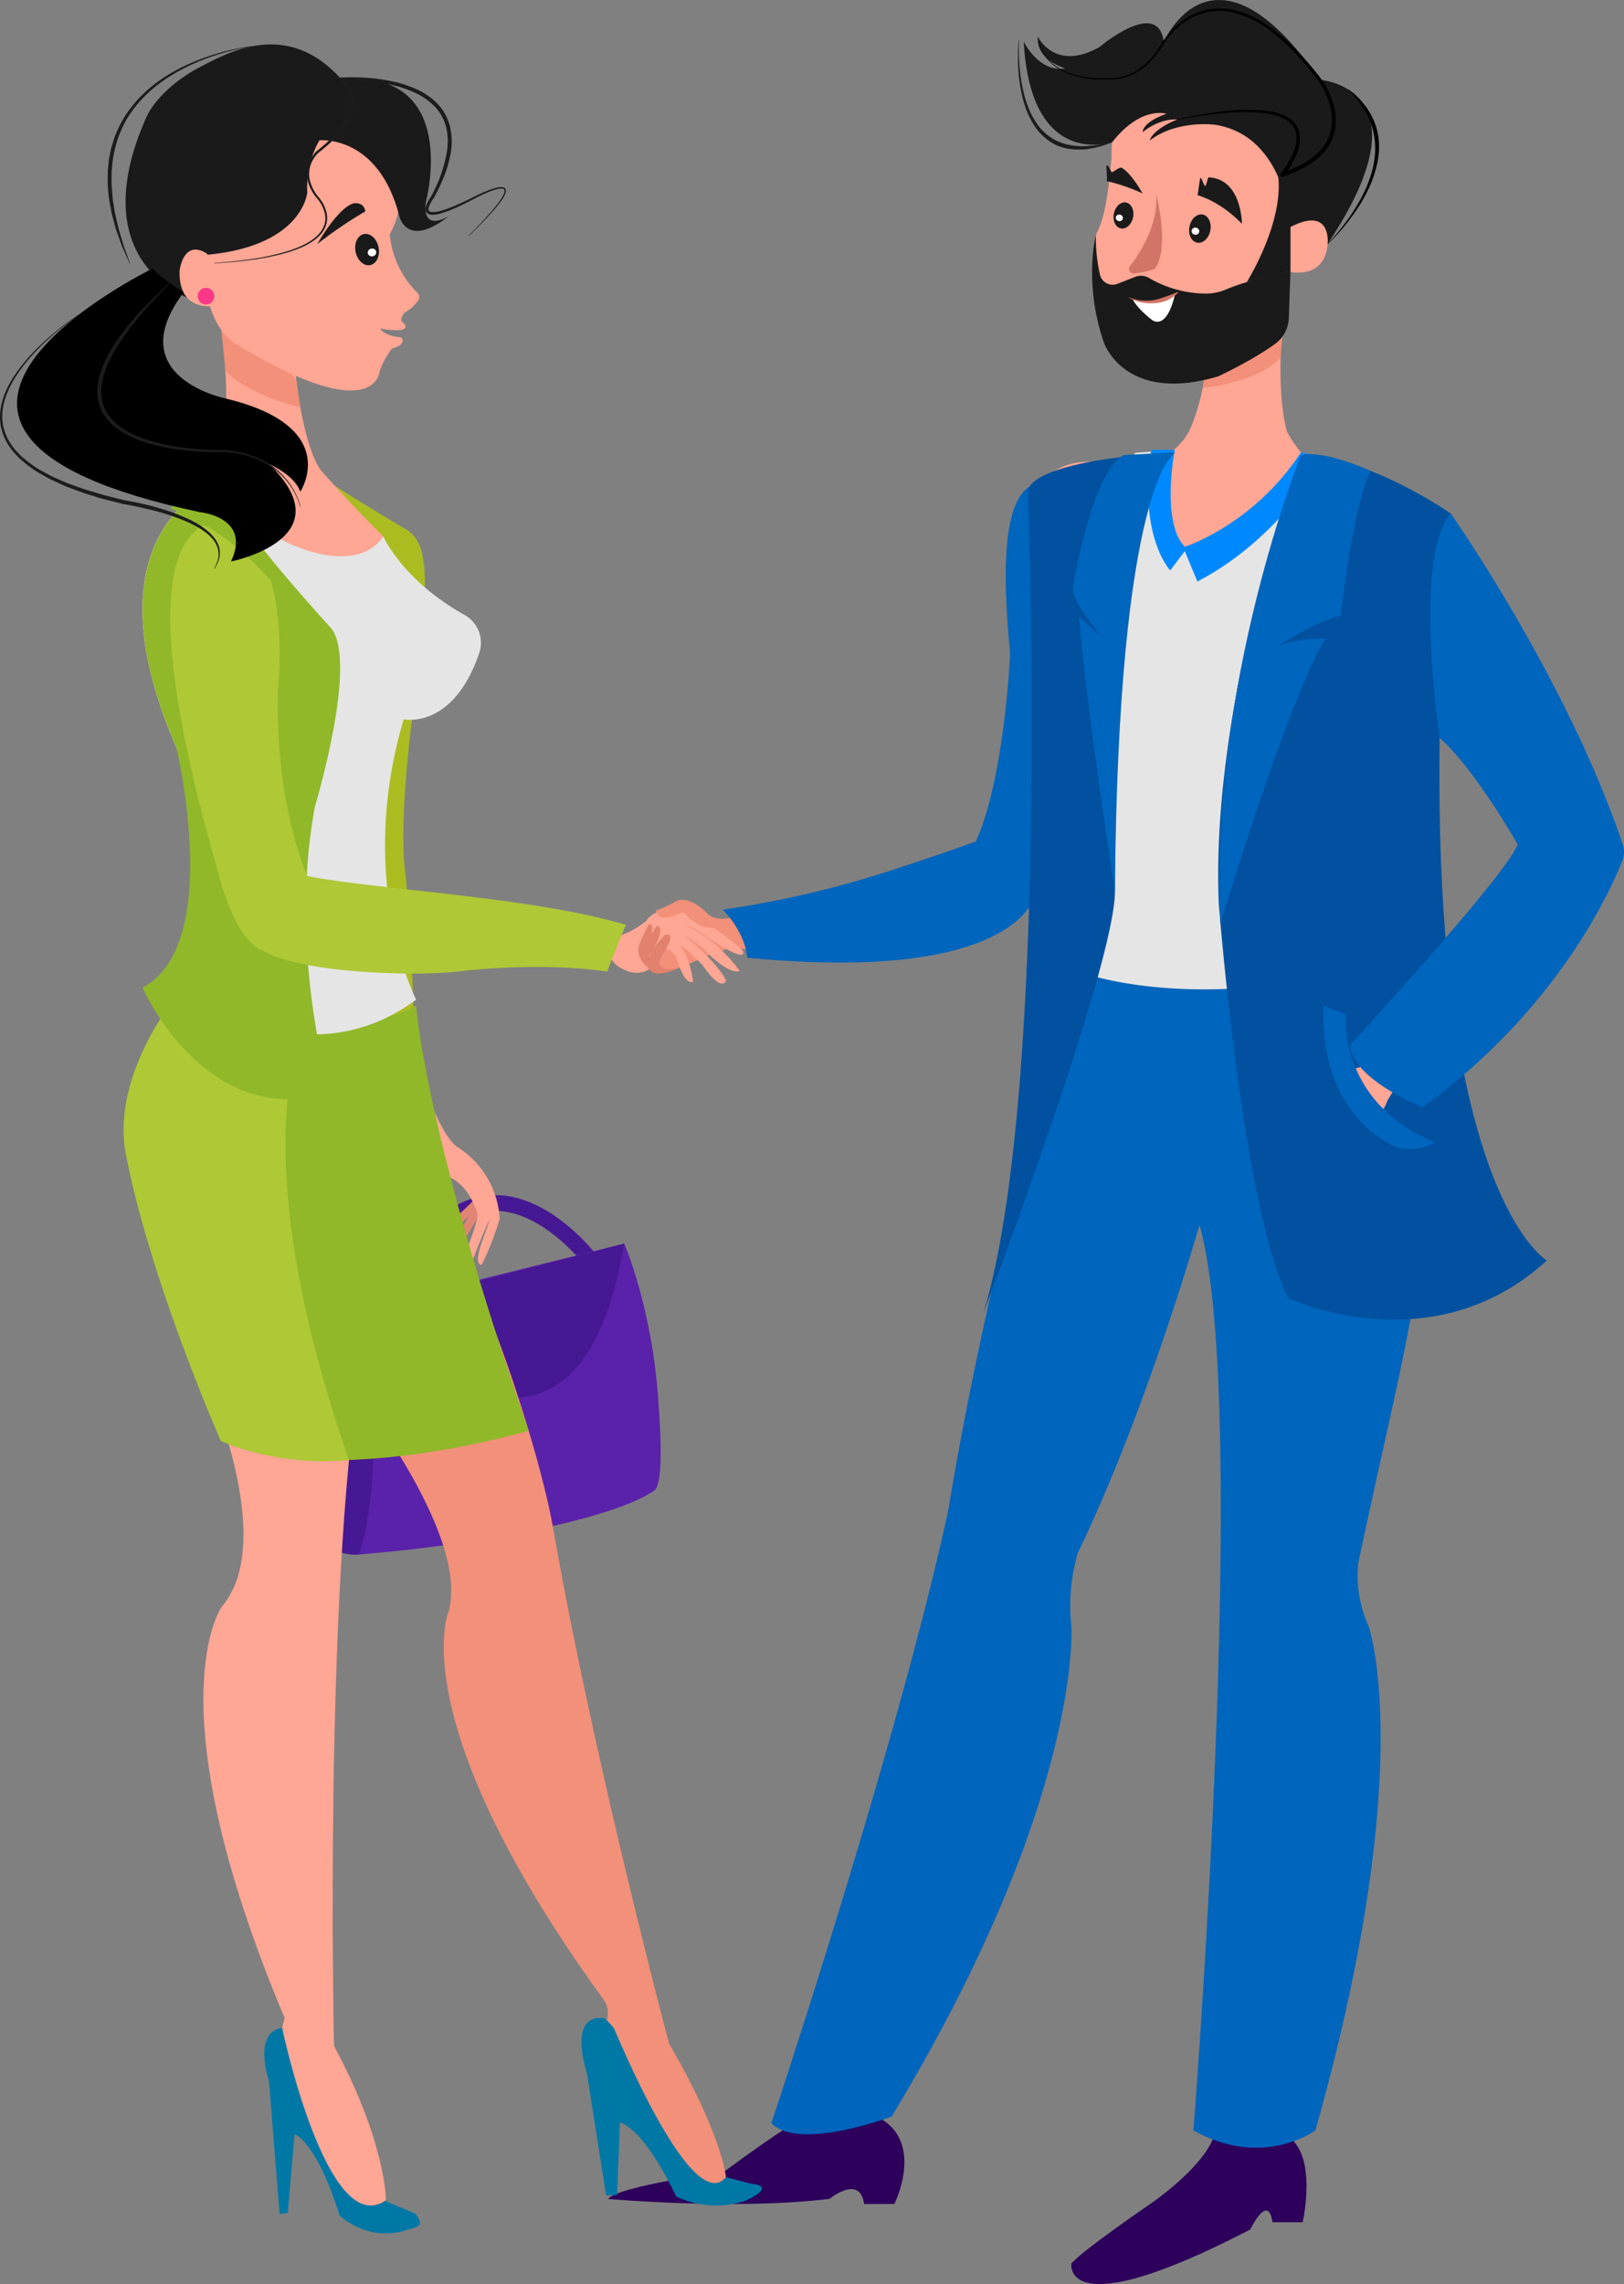 <svg xmlns="http://www.w3.org/2000/svg" width="497.997" height="700" viewBox="0 0 497.997 700"><rect x="0" y="0" width="497.997" height="700" fill="#808080" stroke="none"/><defs><style>.a{fill:#f29079;}.b{fill:#ffa694;}.c{fill:#e2816d;}.d{fill:#1a1a1a;}.e{fill:#fff;}.f{fill:#d37566;}.g{fill:#1c1c1c;}.h{fill:#2c005b;}.i{fill:#e5e5e5;}.j{fill:#0089ff;}.k{fill:#0065bc;}.l{fill:#0151a0;}.m{fill:#471893;}.n{fill:#5a22aa;}.o{fill:#e08573;}.p{fill:#abbc21;}.q{fill:#0078a6;}.r{fill:#90b829;}.s{fill:#aec836;}.t{fill:#f93887;}</style></defs><g transform="translate(588.072 1105.108)"><g transform="translate(-401.628 -1105.108)"><g transform="translate(0.302 275.764)"><path class="a" d="M-391.958-864.131a40.265,40.265,0,0,0-7.758-1.042c-.938-.018-1.676.821-2.615.821-3.582,0-29.52,16.289-20.3-1.072,0,0-1.2-8.326,7.794-12.885,0,0,8.29,7.216,15.647,3.791C-399.192-874.518-386.54-871.047-391.958-864.131Z" transform="translate(437.017 879.881)"/><path class="b" d="M-434-868.7s4.615-.213,10.612-4.983c0,0,6.1-11.545,29.525,8.906,0,0,2.752,4.949-10.14-3.5,0,0-5.858-4.258-6.981-3.8,0,0,8.654,3.264,16.249,13.658,0,0-2.64,1.965-11.026-6.634a34.35,34.35,0,0,0-6.162-4.3s9.5,7.175,13.024,13.822c0,0-.976,4.295-7.322-4.737,0,0-4.72-5.152-6.742-5.734,0,0,2.718,2.344,3.971,10.871,0,0-2.449,1.955-5.121-7.4,0,0-3.208-5.295-5.468-.559,0,0-1.547,6.308-8.171,5.135C-427.754-857.957-437.6-859.727-434-868.7Z" transform="translate(434.792 880.181)"/><path class="a" d="M-408.213-871.33a14.321,14.321,0,0,1-6.343-4.7s-7.182,4.374-8.5-.317c0,0,1.093-.034,5.917-2.576,0,0,3.539-3.041,10.23,3.807,0,0,2.48,2.27,7.381.883C-399.53-874.236-400.851-869.707-408.213-871.33Z" transform="translate(437.354 879.599)"/><path class="c" d="M-424.264-860.051s-4.189-2.838-2.9-6.986a56.908,56.908,0,0,1,2.943-6.385s2.981-1.341-.893,8.147C-425.116-865.275-426.473-864.213-424.264-860.051Z" transform="translate(436.404 880.934)"/><path class="c" d="M-423.639-859.391s-4.106-2.6-2.378-6.6a71.81,71.81,0,0,1,4.107-7.1s3.369.414-2.259,9.054A10.523,10.523,0,0,0-423.639-859.391Z" transform="translate(436.616 881.022)"/><path class="c" d="M-414.967-860.881s-8.686,4.57-9.97-.133c0,0-1.056-3.315,5.121-9.726,0,0,4.549-1.734-1.156,6.763C-420.972-863.977-423.989-858.546-414.967-860.881Z" transform="translate(436.929 881.502)"/></g><g transform="translate(125.712)"><g transform="translate(7.422 83.275)"><path class="b" d="M-281.324-1018.051l8.153,1.34,15.6-20.046s-7.2,43.536,3.28,57.527c0,0-16.46,1.683-24.876-.989-8.829-.163-13.22-1.958-13.22-1.958C-283.625-987.96-281.324-1018.051-281.324-1018.051Z" transform="translate(333.051 1036.757)"/><path class="a" d="M-283.367-1013.2l-1.974,12s15.964-1.133,23.854-9.157c0,0,1.6-21.142,2.375-26.406C-259.113-1036.757-282.93-1016.123-283.367-1013.2Z" transform="translate(334.59 1036.757)"/><path class="b" d="M-251.031-997.111s8.416,19.339,30.058,18.33c0,0-39.675,52.5-104.79-2.018,0,0,5.3-8.6,19.923-5.832,0,0,17.131,4.028,25.009-9.654C-280.832-996.285-254.959-996.162-251.031-997.111Z" transform="translate(325.764 1045.413)"/></g><path class="b" d="M-257.477-1015.391s-10.18,13.132-34.71,15.01a8.763,8.763,0,0,1-6.32-2.018c-3.491-2.94-6.41-5.113-12.211-19.866-1.556-3.956-2.931-12.993-.977-16.769,2.467-4.767,3.521-13.359,4.354-23.126,0,0-1.795-23.414,24.273-20.04C-283.068-1082.2-225.637-1080.929-257.477-1015.391Z" transform="translate(336.048 1110.037)"/><g transform="translate(52.483 65.704)"><path class="d" d="M-288.657-1047.479c-.489,2.378.54,4.6,2.3,4.958s3.578-1.273,4.067-3.65-.541-4.6-2.3-4.959S-288.169-1049.856-288.657-1047.479Z" transform="translate(288.779 1051.179)"/><path class="e" d="M-288.148-1047a1.139,1.139,0,0,0,.952,1.3,1.139,1.139,0,0,0,1.385-.816,1.139,1.139,0,0,0-.952-1.3A1.139,1.139,0,0,0-288.148-1047Z" transform="translate(288.912 1051.908)"/></g><g transform="translate(29.307 62.02)"><path class="d" d="M-307.689-1050.79c-.451,2.192.5,4.239,2.119,4.571s3.3-1.173,3.75-3.366-.5-4.239-2.119-4.571S-307.239-1052.984-307.689-1050.79Z" transform="translate(307.801 1054.203)"/><path class="e" d="M-307.22-1050.348a1.05,1.05,0,0,0,.877,1.2,1.052,1.052,0,0,0,1.278-.753,1.052,1.052,0,0,0-.878-1.2A1.05,1.05,0,0,0-307.22-1050.348Z" transform="translate(307.924 1054.875)"/></g><path class="d" d="M-273.049-1046.256s0-13.755-10.185-14.24c-.342-.016-.694,2.6-1.06,2.62-.491.019-1-2.555-1.538-2.474,0,0-.434,2.532-.811,5.336C-286.643-1055.015-279.846-1053.321-273.049-1046.256Z" transform="translate(341.728 1114.849)"/><path class="d" d="M-298.491-1054.9s-3.377-6.045-6.3-7.795c-.837-.5-2.373,1.187-3.214,1.3,0,0-1.316-2.786-1.506-2.008-.245,1.008.278,3.389,0,4.715A57.266,57.266,0,0,1-298.491-1054.9Z" transform="translate(336.719 1114.184)"/><g transform="translate(82.156 65.918)"><path class="b" d="M-263.847-1033.722s12.706,3.375,12.287-10.7c0,0-1.062-9.937-8.447-5.392C-260.006-1049.814-266.327-1041.042-263.847-1033.722Z" transform="translate(264.424 1051.004)"/></g><path class="f" d="M-295.637-1056.452s4.449,16.585-.356,23.136a27.3,27.3,0,0,1-6.439,1.411,1.4,1.4,0,0,1-1.178-2.261C-300.627-1038.051-294.687-1047.094-295.637-1056.452Z" transform="translate(337.959 1115.732)"/><path class="d" d="M-248.606-1035.547s-1.255-27.927-23.156-31.333c0,0-11.622-1.593-20.005,4.828,0,0,.51-3.192,8.383-6.421,0,0-4.926-.643-10.562,3.869,0,0-.186-3.048,7.32-5.624,0,0-7.665-2.65-16.619,8.65,0,0-25.01,8.792-27.159-30.793,0,0,4.507,9.549,12.715,8.218,0,0-9.061-2.575-8.347-9.656,0,0,5.2,10.862,18.89,3.1,0,0,17.977-15.266,19.692-1.535,0,0,15.156-35.556,47.828,11.576,0,0,34.412,2.411,2.418,50.3C-237.207-1030.373-235.877-1042.108-248.606-1035.547Z" transform="translate(332.173 1105.108)"/><path class="d" d="M-312.028-1045.95s-3.828,14.342,2.365,32.7c0,0,6.166,19.147,35.14,10.571,0,0,10.388-4.812,17.414-9.931a10.307,10.307,0,0,0,4.237-7.97l.509-14.458s-12.6,2.68-19.653,5.682a15.612,15.612,0,0,1-6.053,1.31,34.928,34.928,0,0,1-17.733-4.819,4.761,4.761,0,0,0-4.14-.323l-5.5,2.15a3.977,3.977,0,0,1-5.308-2.674A50.1,50.1,0,0,1-312.028-1045.95Z" transform="translate(335.93 1118.025)"/><g transform="translate(34.026 89.459)"><path class="e" d="M-303-1029.6s1.173,2.727,5.93,6.368c0,0,4.377,3.745,7.075-7.858C-290-1031.093-294.907-1026.92-303-1029.6Z" transform="translate(304.13 1031.809)"/><path class="f" d="M-303.87-1030.022a10.474,10.474,0,0,0,2.355.741,14.589,14.589,0,0,0,5.333.1c.476-.082.942-.225,1.4-.33l1.319-.434c.429-.139.828-.312,1.229-.426s.752-.3,1.1-.415c.34-.135.676-.218.944-.356s.518-.225.727-.3c.412-.16.663-.235.663-.235l.068.1s-.172.19-.5.493a8.983,8.983,0,0,1-1.462,1.156,8.972,8.972,0,0,1-1.081.63c-.4.194-.841.363-1.291.546-.474.117-.96.251-1.462.347-.509.06-1.018.152-1.535.182a14.86,14.86,0,0,1-1.539.041,11.218,11.218,0,0,1-1.479-.108,11.981,11.981,0,0,1-2.546-.579,10.6,10.6,0,0,1-2.3-1.043Z" transform="translate(303.928 1031.681)"/></g><path class="d" d="M-260.864-1045.143v13.428l-13.4,3.464s11.514-18.253,9.583-32.9A16.6,16.6,0,0,1-260.864-1045.143Z" transform="translate(344.431 1114.705)"/><g transform="translate(0 2.571)"><path class="g" d="M-331.506-1095.046a55.131,55.131,0,0,0,.149,8.263,52.085,52.085,0,0,0,1.372,8.326,35.228,35.228,0,0,0,1.473,4.5,23.826,23.826,0,0,0,2.272,4.281,15.944,15.944,0,0,0,3.2,3.554,15,15,0,0,0,3.925,2.355,17.81,17.81,0,0,0,4.164,1.076,22.73,22.73,0,0,0,3.9.178c1.212-.133,2.345-.133,3.325-.347.984-.172,1.857-.281,2.555-.468l2.222-.5.039.113-2.149.794a20.1,20.1,0,0,1-2.534.735,26.346,26.346,0,0,1-3.386.625,23.854,23.854,0,0,1-4.109.018,16.664,16.664,0,0,1-4.507-1.064,15.216,15.216,0,0,1-4.189-2.656,17.01,17.01,0,0,1-3.265-3.886,24.7,24.7,0,0,1-2.237-4.5,35.883,35.883,0,0,1-1.38-4.641,48.657,48.657,0,0,1-1.114-8.463,55.152,55.152,0,0,1,.152-8.3Z" transform="translate(331.856 1104.732)"/><path d="M-326.749-1094.273a11.225,11.225,0,0,0,.975,3.556,12.906,12.906,0,0,0,1.971,3.121,15.518,15.518,0,0,0,6,4.217c4.616,1.841,9.7,2.029,14.618,1.663h.022a14.076,14.076,0,0,0,6.712-2.306,21.078,21.078,0,0,0,5.3-4.85,28.368,28.368,0,0,0,2.052-2.976,22.072,22.072,0,0,1,2.091-3.042,24.143,24.143,0,0,1,5.475-4.945,19.608,19.608,0,0,1,6.84-2.809,19.02,19.02,0,0,1,7.4.026,27.574,27.574,0,0,1,6.969,2.472,41.23,41.23,0,0,1,6.2,3.992,62.527,62.527,0,0,1,5.53,4.854c1.728,1.739,3.4,3.53,4.982,5.4.822.909,1.559,1.886,2.329,2.836a26.08,26.08,0,0,1,2.208,2.985,26.111,26.111,0,0,1,2.97,6.824,17.054,17.054,0,0,1,.374,7.49,14.345,14.345,0,0,1-3.322,6.753,21.175,21.175,0,0,1-5.863,4.639,41.784,41.784,0,0,1-6.81,2.929.6.6,0,0,1-.761-.374.6.6,0,0,1,.1-.563l.017-.021a28.893,28.893,0,0,0,3.478-5.573,11.889,11.889,0,0,0,1.311-6.226,5.851,5.851,0,0,0-1.138-2.855,7.429,7.429,0,0,0-2.418-2.014,18.126,18.126,0,0,0-6.285-1.824,60.678,60.678,0,0,0-13.381.111c-4.465.425-8.912,1.106-13.336,1.912l-.023-.118c4.4-.951,8.822-1.8,13.3-2.361a61.348,61.348,0,0,1,13.541-.342,18.935,18.935,0,0,1,6.625,1.813,8.345,8.345,0,0,1,2.757,2.228,6.862,6.862,0,0,1,1.39,3.312,12.923,12.923,0,0,1-1.287,6.84,26.848,26.848,0,0,1-3.608,5.868l-.648-.957a40.6,40.6,0,0,0,6.6-2.831,19.961,19.961,0,0,0,5.543-4.374,13.244,13.244,0,0,0,3.064-6.2,15.893,15.893,0,0,0-.292-6.986,25.047,25.047,0,0,0-2.784-6.556,25.035,25.035,0,0,0-2.11-2.9c-.754-.948-1.478-1.925-2.283-2.83-1.547-1.867-3.191-3.647-4.884-5.377a61.649,61.649,0,0,0-5.413-4.818,31.441,31.441,0,0,0-12.78-6.4,18.217,18.217,0,0,0-7.116-.076,18.907,18.907,0,0,0-6.613,2.663,23.56,23.56,0,0,0-5.361,4.775,21.691,21.691,0,0,0-2.065,2.958,28.9,28.9,0,0,1-2.122,3.014,21.615,21.615,0,0,1-5.478,4.914,14.481,14.481,0,0,1-6.98,2.308h.021c-4.954.319-10.089.084-14.749-1.828a15.746,15.746,0,0,1-6.044-4.338,13.013,13.013,0,0,1-1.968-3.181,11.334,11.334,0,0,1-.95-3.615Z" transform="translate(332.945 1102.998)"/><path d="M-253.943-1035.337a57.054,57.054,0,0,0,5.5-6.449c3-4.061,6.722-9.9,8.325-16.445a27.2,27.2,0,0,0,.758-4.912,22.67,22.67,0,0,0-.223-4.769,21.7,21.7,0,0,0-1.056-4.325,20.862,20.862,0,0,0-1.692-3.637,28.651,28.651,0,0,0-1.875-2.859c-.663-.776-1.19-1.508-1.7-2.046l-1.6-1.7.079-.091,1.817,1.493c.585.474,1.189,1.16,1.93,1.905.368.375.69.836,1.068,1.289a10.7,10.7,0,0,1,1.092,1.511,20.19,20.19,0,0,1,3.174,8.282,21.827,21.827,0,0,1,.113,5.031,28.168,28.168,0,0,1-.956,5.073c-1.845,6.692-5.742,12.492-8.924,16.46a57.365,57.365,0,0,1-5.751,6.278Z" transform="translate(348.867 1107.458)"/></g></g><g transform="translate(0 137.855)"><path class="h" d="M-374.329-574.933s-7.523,4.109-25.118,17.146c0,0-32.5,4.414-35.592,8.344,0,0,39.223,3.506,67.939-.022,0,0,9.308-7.663,10.6,1.574h9.261s9.956-19.681-5.866-27.042C-353.111-574.933-362.484-566.9-374.329-574.933Z" transform="translate(435.04 1085.5)"/><path class="h" d="M-274.57-570.341s-.7,7.464-18.3,20.5c0,0-22.445,15.3-25.541,19.229,0,0-3,19.544,54.841-10.456,0,0,5.536-11.466,6.824-2.23h9.262s5.094-22.147-5.868-27.042C-253.351-570.341-262.724-562.3-274.57-570.341Z" transform="translate(460.499 1086.502)"/><g transform="translate(50.103)"><g transform="translate(92.393)"><path class="i" d="M-286.781-991.958a38.611,38.611,0,0,0,3.064,31.06s25.612-11.49,35.648-30.249a268.99,268.99,0,0,0,25.417,11.24l-11.015,147.795s-52.154,16.435-79.825.914c0,0-17.059-113.645,14.605-159.835Z" transform="translate(318.081 991.958)"/><path class="j" d="M-287.859-960.9l-4.46,5.891s-9.842-10.234-5.825-36.951h7.221s-4.324,22.089,3.064,29.721c0,0,20.926-6.6,35.648-28.91l7.473,1.443s-13.6,24.83-39.249,38.112Z" transform="translate(322.223 991.958)"/></g><path class="k" d="M-393.916-507.78s38.692-115.9,54.283-188.045c0,0,16.245-102.711,42.7-164.011,0,0,31.433,10.919,79.825-.92,0,0,21.075,27.769,22.682,63.7,1.366,30.549-6.272,55.248-19.515,117.533a37.851,37.851,0,0,0,3.135,19.415s15.319,42.745-16.29,154.544c0,0-16.1,11.976-37.4,0,0,0,17.583-222.5,1.841-277.509,0,0-15.876,56.16-37.282,100.513A57.206,57.206,0,0,0-301.93-660.1s3.6,53.393-55.125,150.314C-357.055-509.79-385.546-499.041-393.916-507.78Z" transform="translate(393.916 1020.604)"/></g></g><g transform="translate(35.218 138.65)"><path class="k" d="M-310.831-876.641s-6.338,26.247-87.883,18.274c0,0,.007-6.853-7.418-14.711a309.442,309.442,0,0,0,52.745-12.4s18.828-6.159,26.36-9.1A23.853,23.853,0,0,1-310.831-876.641Z" transform="translate(406.133 1013.217)"/><path class="k" d="M-304.485-987.8s-12.957.453-20.964,5.291c-7.9,4.773-8.756,24.448-6.123,50.993,0,0-1.268,33.209-9.007,54.317,0,0-8.257,16.438.112,31.786,0,0,33.872-7.779,32.816-81.064C-307.651-926.48-304.837-980.768-304.485-987.8Z" transform="translate(419.652 992.865)"/><g transform="translate(79.886)"><path class="l" d="M-281.872-991.958s-40.968,1.669-45.047,11.335c0,0,7.192,184.455-13.644,252.46,0,0,40.469-106.558,40.345-129.343C-300.218-857.506-301.967-972.672-281.872-991.958Z" transform="translate(340.563 991.958)"/><path class="l" d="M-256.065-991.292s-27.8,73.177-25.22,137.409c0,0,7.122,92.578,21.323,120.986,0,0,43.926,20.805,79.276-11.547,0,0-45.678-26.455-29.458-228.918C-210.144-973.363-234.667-990.691-256.065-991.292Z" transform="translate(353.469 992.103)"/><path class="k" d="M-286.781-991.958s-17.419,9.412-18.346,134.452c0,0-8.487-53.581-11-84.11L-309-935.19s-9.06-10.712-9.083-15c0,0,5.614-35.592,15.65-40.96Z" transform="translate(345.472 991.958)"/><path class="k" d="M-256.129-991.247s-28.38,70.146-24.7,143.525c0,0,20.776-68.821,32.177-87.3,0,0-11.5-.268-16.253,3.482,0,0,11.585-8.3,20.958-10.445,0,0,3.921-34.629,9.191-44.362C-234.759-986.347-248.49-992.842-256.129-991.247Z" transform="translate(353.532 992.058)"/></g><g transform="translate(184.137 18.74)"><g transform="translate(4.023 167.002)"><path class="b" d="M-237.675-839.5c-2.915,2.058-10.034,3.438-10.034,3.438a8.361,8.361,0,0,0-3.984,1.4c1.535.726,7.583,11.484,11.367,14.168a13.948,13.948,0,0,0,4.273-6.116c3.441-5.765,4.281-6.193,4.281-6.193A8.956,8.956,0,0,0-237.675-839.5Z" transform="translate(251.693 839.502)"/></g><path class="k" d="M-217.411-976.576s35.53,50.45,52.739,101.373a7.305,7.305,0,0,1-.13,5.028c-3.871,9.793-20.238,45.85-61.29,75.567,0,0-22.034-8.843-22.075-19.216,0,0,47.952-52.079,51.271-61.354,0,0-13.119-23.124-23.918-32.641C-220.814-907.818-229.2-963.453-217.411-976.576Z" transform="translate(256.486 976.576)"/><path class="k" d="M-248.124-850.212s-2.611,26.913,27.315,39.366c0,0-3.793,2.716-10.645,1.808,0,0-24.7-7.632-23.5-43.786A72.356,72.356,0,0,0-248.124-850.212Z" transform="translate(254.995 1003.595)"/></g></g></g><g transform="translate(-588.072 -1091.499)"><g transform="translate(92.606 352.648)"><g transform="translate(24.637)"><path class="m" d="M-487.338-768.924l-4.5-1.725c8.188-21.372,18.7-33.11,31.248-34.887,18.492-2.626,33.95,17.49,34.6,18.349l-3.843,2.908c-.143-.185-14.395-18.705-30.093-16.483C-470.606-799.242-479.827-788.529-487.338-768.924Z" transform="translate(491.84 805.773)"/></g><g transform="translate(0 14.87)"><path class="n" d="M-415.932-793.568s8.656,19.881,10.492,48.738c.252,3.966,1.976,24.708-1.3,26.959-13.225,9.1-55.944,16.864-90.513,19.579,0,0,3.938-15.258.166-28.564,0,0-5.746-30.393-.339-46.467Z" transform="translate(514.752 793.568)"/><path class="m" d="M-416.347-793.568s-73.137,19.169-81.491,20.245C-497.838-773.323-431.84-700.726-416.347-793.568Z" transform="translate(515.168 793.568)"/><path class="m" d="M-509.417-706.933c3.985,2.507,10.038,5.609,14.858,5.013,0,0,9.933-26.773-.173-75.031,0,0-13.034,2.906-12.568,37.223,0,0-.353,16.188-4.36,26.008A5.567,5.567,0,0,0-509.417-706.933Z" transform="translate(512.062 797.196)"/></g></g><g transform="translate(126.239 324.131)"><g transform="translate(10.981 27.893)"><path class="o" d="M-465.686-800.614s-5.464,9.549-6.8,10.952c0,0-2.423-.917.247-4.853,0,0,4.627-7.68,5.146-9.278Z" transform="translate(475.868 806.567)"/><path class="o" d="M-465.062-802.558s-8.181,7.861-9.879,8.866c0,0-1.943-1.574,1.817-4.7,0,0,6.8-6.257,7.8-7.682Z" transform="translate(475.443 806.07)"/></g><path class="b" d="M-478.74-828.964s4.273,11.023,8.2,13.728a27.831,27.831,0,0,1,13.075,22.086,92.45,92.45,0,0,1-5.453,13.988s-2.666.854-.127-6.594c0,0,2.432-6.5,2.459-7.231,0,0-5.172,11.435-6.016,15.5,0,0-2.245-.294-1.185-5.662,0,0,2.982-7.416,3.505-10.693a2.834,2.834,0,0,0-.117-1.334c-.69-2.1-3.3-8.85-8.9-10.9a1.286,1.286,0,0,0-1.689,1.451,12.97,12.97,0,0,0,2,5.333s2.65,3.646-.356,3.756c0,0-7.222-3.721-6.187-17.135,0,0-.063-3.1-4.928-11.115C-484.455-823.786-484.7-827.219-478.74-828.964Z" transform="translate(484.456 828.964)"/></g><path class="p" d="M-504.927-984.166s8.9,5.755,23.368,14.3c7.813,4.614,5.989,19.139,3.313,46.125,0,0-6.5,41.522-3.527,60.228,0,0,5.034,60.367.4,57.153,0,0-21.477-40.234-20.436-112.418C-501.808-918.778-504.581-977.236-504.927-984.166Z" transform="translate(606.226 1118.584)"/><g transform="translate(37.922 285.678)"><g transform="translate(69.291 104.853)"><path class="a" d="M-402.1-553.206s-23.026-86.39-35.522-157.755c-3.557-20.312-14.284-52.146-18.985-63.446,0,0-37.006-7.687-43.468,18.93,0,0,37.275,46.038,30.287,70,0,0-14.216,33.558,47.372,118.412a7.365,7.365,0,0,1,.163,8.811S-405.513-544.871-402.1-553.206Z" transform="translate(500.073 775.438)"/><g transform="translate(71.081 213.035)"><path class="q" d="M-389.69-548.718l-7.722-2.016c.06.553-6.161-2.591-10.357-6-7.611-15.08-20.975-37.724-26.811-42.643,0,0-11.372-3.083-5.434,16.974l5.846,37.271,3.385-.171.864-22.185s6.82.927,17.25,22.671a28.249,28.249,0,0,0,21.223,1.294S-381.319-547.907-389.69-548.718Z" transform="translate(441.73 600.805)"/><path class="a" d="M-398.872-550.509s-1.01-12.71-17.425-40.875c0,0-8.283,3.953-18.743-9.2C-435.04-600.58-409.9-537.323-398.872-550.509Z" transform="translate(443.191 600.58)"/></g></g><g transform="translate(24.451 114.398)"><path class="b" d="M-496.822-554.24s-3.147-137.98,8.047-207.389c0,0-33.538-17.358-45.876,7.1,0,0,20.133,46.213,3.43,65.6,0,0-21.466,29.452,19.242,126.077,0,0-1.782,7.3-2.01,7.866C-513.989-554.992-502.042-546.9-496.822-554.24Z" transform="translate(536.877 767.603)"/><g transform="translate(18.666 207.85)"><path class="q" d="M-475.15-540.086l-7.353-3.107c-.019.557-5.724-3.45-9.386-7.429-5.363-16.019-19.122-40.672-24.19-46.38,0,0-8.88,0-4.028,16.34l3.26,40.723,2.5-.467,2.082-24.044s6.617,1.9,13.811,24.916c0,0,8.86,8.531,20.816,4.332h.018C-472.031-536.482-473.807-537.748-475.15-540.086Z" transform="translate(521.556 597.002)"/><path class="b" d="M-485.238-544.205s.136-17.505-15.91-47.282c0,0-6.895,5.429-15.911-5.514C-517.06-597-503.292-531.646-485.238-544.205Z" transform="translate(522.538 597.002)"/></g></g><path class="r" d="M-535.427-861.5s42.158,23.584,68.167,8.9c0,0,2.532,38.63,34.511,130.29,0,0-61.179,18.09-94.381,3.141,0,0-21.555-48.742-29.117-87.821C-560.207-827.463-546.551-850.308-535.427-861.5Z" transform="translate(556.946 861.5)"/><path class="s" d="M-535.427-861.5s-3.03,19.518,32.647,19.4c0,0-17.048,37.081,14.932,128.741a81.558,81.558,0,0,1-39.282-5.818s-21.555-48.742-29.117-87.821C-560.207-827.463-546.551-850.308-535.427-861.5Z" transform="translate(556.946 861.5)"/></g><path class="b" d="M-530.2-982.663S-570.672-968.6-541.835-902.2c0,0,15.009,43.236,3.328,75.184,0,0,35.065,25.182,68.967,0,0,0-17.354-33.976-2.583-83.741a35.4,35.4,0,0,0,20.862-16.774,11.963,11.963,0,0,0-4.348-16.142c-6.635-3.961-16.78-7.637-22.794-23.14,0,0-10.055-9.823-20.411-21.762C-498.813-988.573-516.233-974.229-530.2-982.663Z" transform="translate(595.904 1117.588)"/><path class="i" d="M-530.2-983.722s-40.476,14.063-11.639,80.465c0,0,15.009,43.236,3.328,75.184,0,0,36.309,27.337,70.211,2.156,0,0-18.6-36.132-3.827-85.9,0,0,15.162,3.3,23.193-20.367a9.744,9.744,0,0,0-4.507-11.618c-7.265-4.077-18.625-11.968-24.967-24.071C-487.387-954.126-516.234-965.54-530.2-983.722Z" transform="translate(595.904 1118.671)"/><path class="r" d="M-530.2-983.722s-40.476,14.063-11.639,80.465c0,0,14.618,60.454-10.367,73.657,0,0,19.284,43.92,57.6,32.215,0,0-16.049-52.34-1.278-102.1,0,0,7.621-28.34,1.278-40.444C-513.368-959.536-516.234-965.54-530.2-983.722Z" transform="translate(595.904 1118.699)"/><g transform="translate(52.218 146.436)"><path class="s" d="M-527.961-889.586s6.122-2.487,12.721,2.356c8.983,6.595,71.581,7.49,106.771,17.945,0,0-2.583,6.067-5.733,14.328,0,0-18.76-3.187-45.794,0-13.352,1.575-47.755.459-59.441-6.188C-521.173-862.132-539.366-885.879-527.961-889.586Z" transform="translate(548.163 992.665)"/><path class="s" d="M-527.69-973.978s-37.2-11.773-3.191,105.648c.414,1.43,4.794,21.918,14.395,25.544,4.8,1.81,7.081-11.172,13.477-22.66,0,0-10.1-21.415-9.2-57.8C-512.211-923.243-507.123-965.288-527.69-973.978Z" transform="translate(545.212 974.307)"/></g><g transform="translate(52.218 133.124)"><path class="r" d="M-496.131-939.622s-28.859-31.332-35.591-45.526c0,0-8.2,2.729-13.489,9.13,0,0,16.934,5.1,32.465,23.962C-512.747-952.056-503.886-943.371-496.131-939.622Z" transform="translate(545.212 985.148)"/><path class="r" d="M-502.621-947.3l-12.866-2.678s7.334,12.587,8.118,57.643C-507.369-892.336-493.731-937.324-502.621-947.3Z" transform="translate(551.702 992.827)"/></g><g transform="translate(63.774 79.98)"><path class="b" d="M-509.1-1009.866l-8.03,1.319-15.363-19.744s7.09,42.881-3.231,56.662c0,0,16.212,1.658,24.5-.975,8.7-.161,13.022-1.929,13.022-1.929C-506.835-980.228-509.1-1009.866-509.1-1009.866Z" transform="translate(535.727 1028.291)"/><path class="a" d="M-509.186-1005.085l1.194,8s-15.2-3.229-22.977-11.132c0,0-1.349-14.885-2.107-20.07C-533.075-1028.291-509.616-1007.968-509.186-1005.085Z" transform="translate(536.306 1028.291)"/></g><path class="b" d="M-490.574-1072.333s21.825,11.947,10.712,32.266a29.129,29.129,0,0,0,8.5,17.9,1.843,1.843,0,0,1,.163,2.446,12.691,12.691,0,0,1-4.111,3.654s-1.274,1.657-.972,2.528c0,0,5.47,4.319-6.517,2.311,0,0,.941,2.228,6.418,2.723,0,0,2.248,1.942-2.827,3.469a25.282,25.282,0,0,0-3.734,6.882s-.987,18.1-45.149-8.96c0,0-10.433-7.239-7.881-27.125C-535.972-1034.237-521.1-1083.58-490.574-1072.333Z" transform="translate(599.36 1098.291)"/><g transform="translate(108.915 58.073)"><path class="d" d="M-491.51-1042.184c.539,2.626-.6,5.077-2.539,5.476s-3.952-1.407-4.492-4.033.6-5.077,2.539-5.476S-492.05-1044.81-491.51-1042.184Z" transform="translate(498.675 1046.272)"/><path class="e" d="M-492.909-1041.654a1.26,1.26,0,0,1-1.051,1.432,1.26,1.26,0,0,1-1.531-.9,1.26,1.26,0,0,1,1.051-1.432A1.26,1.26,0,0,1-492.909-1041.654Z" transform="translate(499.365 1047.077)"/></g><path class="d" d="M-508.214-1041.459s6.407-11.359,11.242-12.5c0,0,3.079-.535,3.48,2.484A129.376,129.376,0,0,0-508.214-1041.459Z" transform="translate(605.508 1102.658)"/><path class="d" d="M-507.761-1066.416s18.184-2.038,24.7,23.179c0,0,2.143,10.308,15.265,0,0,0-8.422,5.453-7.1-4.387,0,0,10.981-40.706-26-37.564C-500.9-1085.188-510.363-1077.508-507.761-1066.416Z" transform="translate(605.508 1095.811)"/><g transform="translate(38.514)"><path class="d" d="M-493.459-1069.286s-7.913,7.175-7.3,20.795c0,0-1.4,17.151-33.085,19.223,0,0-7.778-.432-3.269,13.1,0,0-32.7-10.86-13.084-55.245,2.686-6.081,9.75-11.97,15.62-15.089,9.421-5,27.606-15.367,44.21,3.191C-490.363-1083.315-485.031-1077.3-493.459-1069.286Z" transform="translate(556.46 1093.938)"/></g><g transform="translate(55.058 62.883)"><path class="b" d="M-530.77-1025.3s-12.515,3.324-12.1-10.539c0,0,1.047-9.787,8.32-5.312C-534.551-1041.153-528.326-1032.511-530.77-1025.3Z" transform="translate(542.881 1042.325)"/><path class="t" d="M-533.457-1031.2a2.54,2.54,0,0,1-1.262,3.363,2.54,2.54,0,0,1-3.363-1.262,2.54,2.54,0,0,1,1.262-3.363A2.54,2.54,0,0,1-533.457-1031.2Z" transform="translate(543.879 1044.428)"/></g><path d="M-542.238-1037.55s-102.553,49.918,14.625,74.674c0,0,15.849,1.5,9.432,15.093,0,0,35.27-6.959,11.707-29.831,0,0,7.717,3.222,9.552,8.453,0,0,13.082-19.877-22.711-28.52,0,0-32.648-6.473-13.089-32.557C-532.722-1030.239-540.05-1034.92-542.238-1037.55Z" transform="translate(589.01 1106.25)"/><g transform="translate(0 0.539)"><path class="g" d="M-534.144-1028.757c1.94-.172,3.888-.274,5.82-.506,1.937-.184,3.866-.446,5.793-.715a73.5,73.5,0,0,0,11.365-2.544c.91-.33,1.837-.624,2.723-1.015a24.705,24.705,0,0,0,2.613-1.248,17.665,17.665,0,0,0,2.4-1.59,11.011,11.011,0,0,0,1.993-2.033,7.617,7.617,0,0,0,1.192-2.538,6.77,6.77,0,0,0,.044-2.79,10.57,10.57,0,0,0-2.572-4.976l-.016-.017,0,0a13.708,13.708,0,0,1-2.572-4.784,9.28,9.28,0,0,1,.089-5.457,10.193,10.193,0,0,1,1.212-2.478,10.14,10.14,0,0,1,.843-1.1,4.713,4.713,0,0,1,.513-.512l.518-.422q1.049-.835,2.03-1.715c.671-.569,1.291-1.2,1.929-1.809,2.448-2.5,4.721-5.344,5.657-8.674a8.685,8.685,0,0,0-.041-5.011,8.337,8.337,0,0,0-1.146-2.244,8.206,8.206,0,0,0-1.74-1.788l-1.077-.788,1.31-.075a61.846,61.846,0,0,1,7.723.066,56.242,56.242,0,0,1,7.656,1.031,36.893,36.893,0,0,1,7.409,2.323,21.329,21.329,0,0,1,6.513,4.344,15.394,15.394,0,0,1,3.986,6.79,19.756,19.756,0,0,1,.442,7.833,33.779,33.779,0,0,1-1.994,7.514,59.233,59.233,0,0,1-3.272,6.995l-.018.033-.024.033a10.121,10.121,0,0,0-1.43,2.511,2.027,2.027,0,0,0-.13,1.207c.085.295.395.472.842.531a7.935,7.935,0,0,0,2.845-.362,29.83,29.83,0,0,0,2.854-.954c1.885-.726,3.731-1.569,5.558-2.449s3.627-1.857,5.531-2.612a23.547,23.547,0,0,1,2.917-1,7.577,7.577,0,0,1,1.55-.251c.486-.011,1.232.02,1.518.685a2.247,2.247,0,0,1-.228,1.628,10.076,10.076,0,0,1-.758,1.357,28.42,28.42,0,0,1-1.845,2.451,117.19,117.19,0,0,1-8.445,8.823l-.084-.087a116.588,116.588,0,0,0,8.285-8.935,27.769,27.769,0,0,0,1.784-2.449,9.739,9.739,0,0,0,.709-1.315,1.932,1.932,0,0,0,.2-1.318c-.128-.357-.653-.432-1.118-.406a7.2,7.2,0,0,0-1.451.261,22.924,22.924,0,0,0-2.838,1.023c-1.868.779-3.637,1.759-5.458,2.688s-3.662,1.8-5.56,2.576a29.971,29.971,0,0,1-2.912,1.034,8.591,8.591,0,0,1-3.166.441,1.753,1.753,0,0,1-1.55-1.077,2.828,2.828,0,0,1,.1-1.78,11,11,0,0,1,1.522-2.8l-.041.065a43.974,43.974,0,0,0,4.916-14.212,18.533,18.533,0,0,0-.4-7.356,14.187,14.187,0,0,0-3.677-6.268,20.852,20.852,0,0,0-6.148-4.119,35.851,35.851,0,0,0-7.156-2.321,55.4,55.4,0,0,0-7.5-1.087,60.136,60.136,0,0,0-7.582-.136l.233-.864a8.979,8.979,0,0,1,1.96,2.035,9.244,9.244,0,0,1,1.255,2.5,9.58,9.58,0,0,1,.012,5.517,13.656,13.656,0,0,1-1.011,2.557,17.591,17.591,0,0,1-1.412,2.333,23.478,23.478,0,0,1-1.67,2.135c-.585.688-1.216,1.33-1.846,1.974-.655.615-1.289,1.25-1.981,1.829-.675.6-1.365,1.168-2.064,1.717l-.521.417a4.207,4.207,0,0,0-.432.429,9.687,9.687,0,0,0-.791,1.012,9.521,9.521,0,0,0-1.145,2.3,8.6,8.6,0,0,0-.119,5.066,13.056,13.056,0,0,0,2.421,4.58l-.018-.022a11.1,11.1,0,0,1,2.674,5.3,7.322,7.322,0,0,1-.08,3.008,8.145,8.145,0,0,1-1.3,2.7,11.542,11.542,0,0,1-2.1,2.1,18.109,18.109,0,0,1-2.481,1.606,25.359,25.359,0,0,1-2.668,1.239c-.9.387-1.84.674-2.761,1a73.921,73.921,0,0,1-11.444,2.435c-1.934.25-3.868.491-5.812.655-1.938.211-3.884.294-5.826.445Z" transform="translate(599.846 1095.202)"/><path class="g" d="M-516.734-1093.376s-1.429.178-3.893.7a75.729,75.729,0,0,0-10,2.916,66.138,66.138,0,0,0-6.374,2.766,51.653,51.653,0,0,0-6.668,3.918,41.088,41.088,0,0,0-6.312,5.3,36.017,36.017,0,0,0-5.166,6.711,33.87,33.87,0,0,0-1.873,3.811c-.26.657-.554,1.3-.785,1.962l-.6,2.013a39.592,39.592,0,0,0-.9,4.044c-.22,1.349-.295,2.7-.448,4.024q-.016,2-.032,3.922c.1,1.28.19,2.534.281,3.754s.342,2.392.5,3.534c.093.57.166,1.134.269,1.681.128.542.253,1.076.375,1.6.24,1.047.469,2.05.687,3q.418,1.409.793,2.667c.486,1.681.943,3.137,1.4,4.312.85,2.373,1.335,3.728,1.335,3.728l-.11.049s-.587-1.318-1.613-3.626c-.25-.581-.557-1.214-.837-1.923l-.826-2.326q-.44-1.248-.934-2.652c-.261-.956-.535-1.963-.82-3.012q-.21-.79-.428-1.611c-.122-.553-.213-1.125-.324-1.7-.19-1.159-.481-2.345-.608-3.59s-.251-2.528-.334-3.841c.011-1.317.023-2.665.035-4.033.157-1.362.238-2.758.468-4.15q.214-1.038.43-2.088l.225-1.049.328-1.028.661-2.068c.251-.68.568-1.338.849-2.009a34.8,34.8,0,0,1,2.008-3.889,36.967,36.967,0,0,1,5.4-6.8,41.932,41.932,0,0,1,6.508-5.29,50.756,50.756,0,0,1,6.813-3.851,67.042,67.042,0,0,1,6.48-2.652,76.056,76.056,0,0,1,10.1-2.717c2.479-.476,3.918-.624,3.918-.624Z" transform="translate(593.988 1093.496)"/><path class="g" d="M-563.82-1025.918a85.982,85.982,0,0,0-8.829,6.932c-1.388,1.255-2.757,2.532-4.044,3.889a55.308,55.308,0,0,0-3.71,4.2,43.152,43.152,0,0,0-3.224,4.563c-.513.779-.9,1.628-1.355,2.435-.418.828-.744,1.7-1.125,2.543-.269.883-.59,1.756-.8,2.651a17.593,17.593,0,0,0-.413,2.724,12.28,12.28,0,0,0,.039,2.742c.055.454.083.912.161,1.362l.368,1.321a15.42,15.42,0,0,0,2.45,4.876,15.266,15.266,0,0,0,1.775,2.1,14.641,14.641,0,0,0,2.019,1.882,38.848,38.848,0,0,0,4.5,3.242c1.651.852,3.223,1.851,4.944,2.566,1.711.735,3.383,1.551,5.158,2.132,1.756.624,3.488,1.308,5.293,1.8s3.555,1.132,5.376,1.555l5.431,1.367-.043-.009a87.462,87.462,0,0,1,9.822,2.181,65.9,65.9,0,0,1,9.465,3.432c.765.35,1.518.732,2.255,1.142s1.468.838,2.16,1.331a19.1,19.1,0,0,1,2.018,1.548,14.172,14.172,0,0,1,1.763,1.853,8.843,8.843,0,0,1,1.268,2.237,6.73,6.73,0,0,1,.434,2.527,7.045,7.045,0,0,1-.5,2.488,12.282,12.282,0,0,1-1.154,2.236l-.1-.065a12.084,12.084,0,0,0,1.017-2.253,6.689,6.689,0,0,0,.35-2.4,6.257,6.257,0,0,0-.527-2.338,9.073,9.073,0,0,0-1.273-2.043,13.566,13.566,0,0,0-1.739-1.7,18.291,18.291,0,0,0-1.994-1.422c-.683-.451-1.416-.83-2.141-1.216-.735-.369-1.474-.727-2.231-1.056a65.05,65.05,0,0,0-9.38-3.185c-3.2-.816-6.444-1.585-9.7-2.106l-.031,0-.013,0-5.475-1.383c-1.833-.423-3.612-1.066-5.415-1.6-1.813-.518-3.561-1.235-5.329-1.892-1.784-.613-3.477-1.466-5.2-2.237a23.575,23.575,0,0,1-2.521-1.3l-2.479-1.38a39.829,39.829,0,0,1-4.578-3.377,15.437,15.437,0,0,1-2.063-1.969,15.924,15.924,0,0,1-1.819-2.206,16.174,16.174,0,0,1-2.509-5.138l-.37-1.392c-.077-.472-.1-.953-.155-1.429a12.948,12.948,0,0,1-.007-2.865,18.156,18.156,0,0,1,.459-2.822c.228-.922.565-1.815.854-2.719.4-.861.745-1.746,1.183-2.583.475-.818.883-1.676,1.413-2.457a43.843,43.843,0,0,1,3.33-4.566,55.975,55.975,0,0,1,3.8-4.172c1.315-1.344,2.708-2.606,4.12-3.844a86.141,86.141,0,0,1,8.952-6.818Z" transform="translate(588.072 1108.229)"/><path class="g" d="M-501.392-965.347a19.068,19.068,0,0,0-1.318-3.525c-.3-.552-.57-1.121-.9-1.652s-.642-1.081-1.037-1.572a17.485,17.485,0,0,0-1.161-1.479,18.5,18.5,0,0,0-1.278-1.379c-.462-.423-.905-.869-1.383-1.272l-1.491-1.142c-.5-.375-1.06-.667-1.586-1a10.71,10.71,0,0,0-1.652-.886c-.569-.26-1.123-.553-1.7-.785l-1.773-.617a11.244,11.244,0,0,0-1.8-.513l-1.828-.425c-.61-.135-1.239-.174-1.858-.267l-1.862-.241h.039a93.589,93.589,0,0,1-11.03-.357c-1.831-.179-3.662-.387-5.48-.687s-3.634-.637-5.422-1.1c-.9-.21-1.79-.462-2.671-.75-.891-.252-1.759-.579-2.624-.916a29.81,29.81,0,0,1-5.01-2.465c-.793-.5-1.534-1.087-2.287-1.65a19.073,19.073,0,0,1-1.988-2.029l-.871-1.134a9.559,9.559,0,0,1-.71-1.245,8.771,8.771,0,0,1-.621-1.3l-.427-1.376c-.064-.231-.146-.459-.2-.692l-.08-.713-.157-1.428c-.052-.949.084-1.9.122-2.846.136-.933.385-1.846.575-2.769.212-.917.607-1.77.9-2.658a17.823,17.823,0,0,1,1.133-2.555,24.076,24.076,0,0,1,1.31-2.46,55.031,55.031,0,0,1,3.075-4.619l1.652-2.222c.559-.732,1.178-1.416,1.769-2.122,1.194-1.4,2.393-2.8,3.7-4.1s2.5-2.694,3.879-3.913l4.025-3.754.083.086-3.8,3.977c-1.288,1.3-2.45,2.718-3.679,4.069s-2.378,2.773-3.506,4.208c-.56.719-1.166,1.4-1.7,2.141l-1.578,2.228a53.875,53.875,0,0,0-2.914,4.594c-.5.759-.8,1.617-1.233,2.41a17.186,17.186,0,0,0-1.1,2.464c-.281.848-.668,1.672-.867,2.539-.175.87-.415,1.735-.545,2.61-.029.878-.163,1.764-.116,2.638l.145,1.306.069.653c.046.212.123.418.183.627l.37,1.255a7.543,7.543,0,0,0,.549,1.185,8.516,8.516,0,0,0,.627,1.149l.788,1.056a18.172,18.172,0,0,0,1.823,1.92c.705.54,1.4,1.111,2.144,1.6a28.307,28.307,0,0,0,4.805,2.449c.839.339,1.681.669,2.554.927.858.292,1.728.551,2.611.769,1.753.481,3.541.842,5.335,1.154s3.606.548,5.419.748a93.47,93.47,0,0,0,10.935.489h.039l1.89.273c.627.1,1.263.155,1.882.3l1.853.463a11.489,11.489,0,0,1,1.825.552l1.793.655c.586.246,1.146.553,1.72.827a11.024,11.024,0,0,1,1.665.928c.53.352,1.092.658,1.595,1.047l1.5,1.183c.478.418.92.877,1.38,1.313s.844.949,1.272,1.418a17.649,17.649,0,0,1,1.149,1.516c.391.5.683,1.069,1.022,1.6s.593,1.121.885,1.682a19.29,19.29,0,0,1,1.272,3.577Z" transform="translate(593.42 1106.494)"/></g></g></g></svg>
